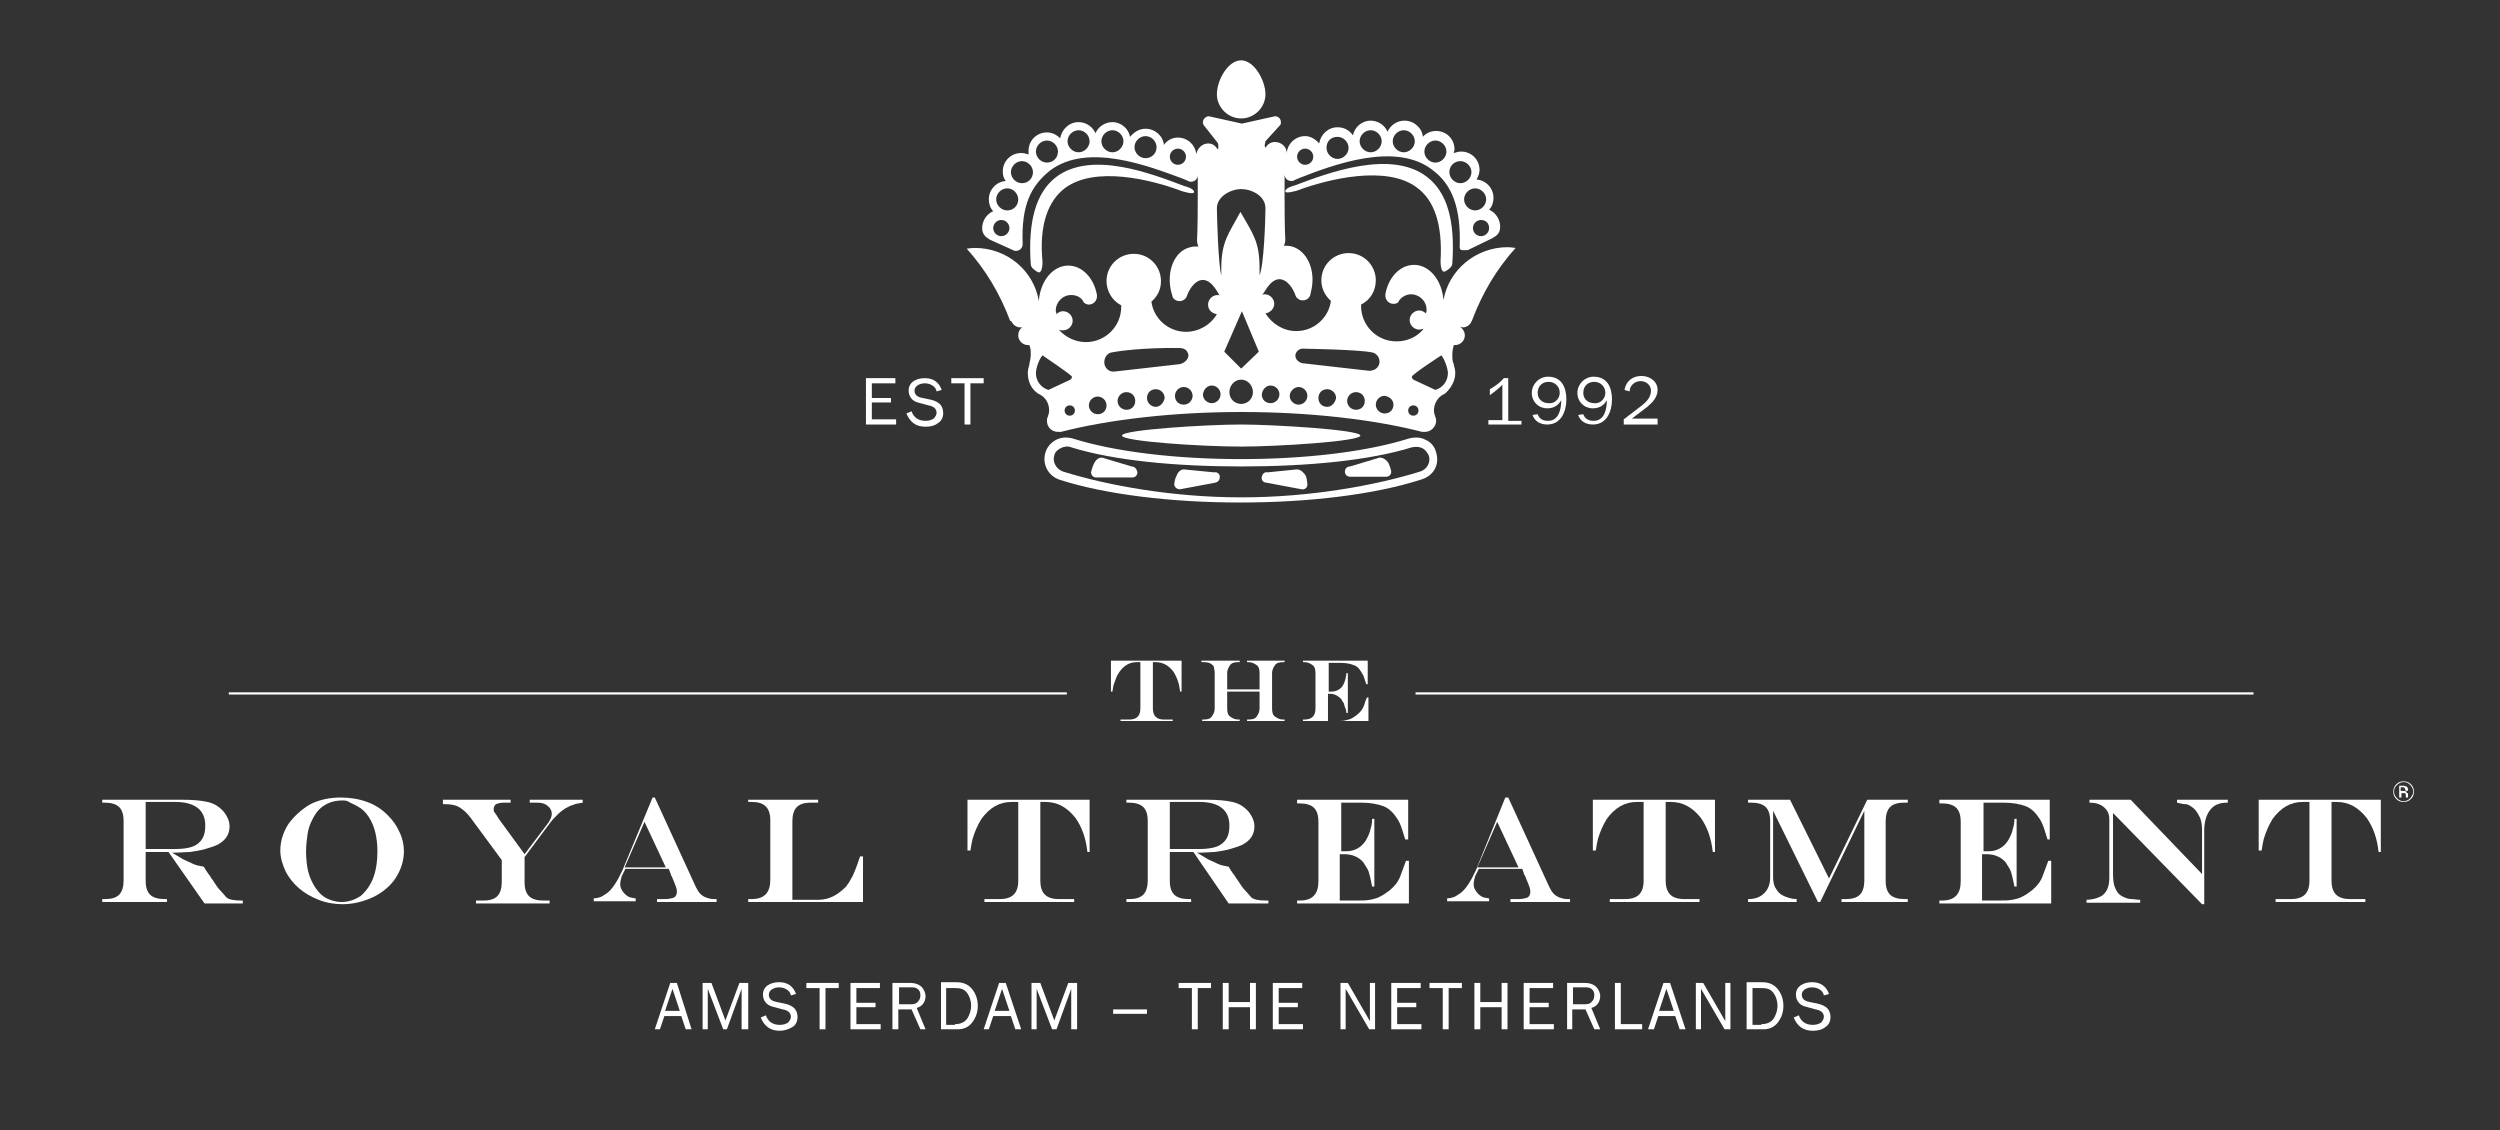<?xml version="1.0" encoding="UTF-8"?>
<svg xmlns="http://www.w3.org/2000/svg" xmlns:xlink="http://www.w3.org/1999/xlink" version="1.1" id="Laag_1" x="0px" y="0px" viewBox="0 0 339.8 153.6" style="enable-background:new 0 0 339.8 153.6;" xml:space="preserve">
<rect x="0" y="0" width="339.8" height="153.6" fill="#333333" stroke="none"/>
<style type="text/css">
	.st0{fill:#FFFFFF;}
</style>
<g>
	<path class="st0" d="M327.7,106.6c-0.3-0.3-0.6-0.4-1-0.4c-0.4,0-0.7,0.1-1,0.4c-0.3,0.3-0.4,0.6-0.4,1c0,0.4,0.1,0.7,0.4,1   c0.3,0.3,0.6,0.4,1,0.4c0.4,0,0.7-0.1,1-0.4c0.3-0.3,0.4-0.6,0.4-1C328.1,107.2,328,106.9,327.7,106.6z M327.6,108.5   c-0.2,0.2-0.5,0.4-0.9,0.4c-0.3,0-0.6-0.1-0.9-0.4c-0.2-0.2-0.4-0.5-0.4-0.9s0.1-0.6,0.4-0.9c0.2-0.2,0.5-0.4,0.9-0.4   s0.6,0.1,0.9,0.4c0.2,0.2,0.4,0.5,0.4,0.9S327.8,108.2,327.6,108.5z"></path>
	<path class="st0" d="M327.3,107.3c0-0.2-0.1-0.3-0.2-0.4c-0.1,0-0.2-0.1-0.4-0.1h-0.6v1.6h0.3v-0.6h0.2c0.1,0,0.2,0,0.3,0   c0.1,0.1,0.1,0.2,0.1,0.4v0.1l0,0.1c0,0,0,0,0,0c0,0,0,0,0,0h0.3l0,0c0,0,0,0,0-0.1c0,0,0-0.1,0-0.1V108c0-0.1,0-0.2-0.1-0.2   c-0.1-0.1-0.1-0.1-0.3-0.2c0.1,0,0.2,0,0.2-0.1C327.3,107.5,327.3,107.4,327.3,107.3z M326.9,107.5c-0.1,0-0.1,0-0.3,0h-0.3V107   h0.2c0.2,0,0.3,0,0.3,0.1c0.1,0,0.1,0.1,0.1,0.2C327.1,107.4,327,107.5,326.9,107.5z"></path>
	<path class="st0" d="M165,64.2l-4.1-0.4c-0.2,0-0.7,0.1-1,0.9c-0.3,0.6-0.3,1.2-0.3,1.2c0.1,0.4,0.4,0.6,0.8,0.6l4.8-0.9   c0.4-0.1,0.6-0.4,0.6-0.8C165.8,64.4,165.4,64.1,165,64.2z"></path>
	<path class="st0" d="M153.8,63.4l-4-1.2c-0.2,0-0.7,0-1.1,0.8c-0.3,0.6-0.4,1.2-0.4,1.2c0,0.4,0.3,0.7,0.7,0.7l4.9,0   c0.4,0,0.7-0.3,0.7-0.7C154.5,63.7,154.2,63.4,153.8,63.4z"></path>
	<path class="st0" d="M176.3,63.8l-4,0.4c-0.4-0.1-0.7,0.2-0.8,0.6c-0.1,0.4,0.2,0.8,0.6,0.8l4.8,0.9c0.4,0.1,0.8-0.2,0.8-0.6   c0,0,0-0.6-0.2-1.2C177,63.9,176.5,63.8,176.3,63.8z"></path>
	<path class="st0" d="M187.5,62.2l-4,1.2c-0.4,0-0.7,0.3-0.7,0.7c0,0.4,0.3,0.7,0.7,0.7l4.9,0c0.4,0,0.7-0.3,0.7-0.7   c0,0-0.1-0.6-0.4-1.2C188.2,62.2,187.7,62.2,187.5,62.2z"></path>
	<path class="st0" d="M144.7,25.6c4.1-3.1,11.8-1.2,16,0.4c0,0,1.6,0.5,1.6,0.1c0-0.5-1.3-0.8-1.3-0.8c-4.5-1.7-12.7-4.9-17.5-1.2   c-2.7,2.1-3.8,6-3.4,11.8c0,0.5,0.6,0.9,1,1.1c0.5,0.2,0.6-0.9,0.6-1.4C141.2,30.5,142.5,27.3,144.7,25.6z"></path>
	<path class="st0" d="M196.4,36.9c0.4-0.2,1-0.6,1-1.1c0.4-5.8-0.7-9.7-3.5-11.8c-4.9-3.7-13.4-0.5-17.9,1.2c0,0-1.3,0.3-1.3,0.8   c0,0.4,1.6-0.1,1.6-0.1c4.3-1.6,12.2-3.5,16.3-0.4c2.3,1.7,3.5,4.9,3.2,10C195.8,36.1,195.9,37.1,196.4,36.9z"></path>
	<path class="st0" d="M195.2,61.5c-0.2-0.8-0.7-1.4-1.4-1.7c-0.7-0.4-1.5-0.4-2.3-0.2c-5.7,1.8-14,2.8-22.8,2.8   c-8.9,0-17.2-1-22.9-2.8c-0.8-0.2-1.5-0.2-2.3,0.2c-0.7,0.4-1.2,1-1.4,1.7c-0.5,1.6,0.4,3.2,1.9,3.7c6.2,2,15.2,3.1,24.5,3.1h0.1   c9.4,0,18.3-1.1,24.5-3.1C194.9,64.7,195.7,63.1,195.2,61.5z M168.8,67.6h-0.1c-9.3,0-18.1-1.6-24.2-3.5c-0.9-0.3-1.5-1.3-1.2-2.2   c0.1-0.5,0.5-0.8,0.9-1c0.4-0.2,0.9-0.3,1.4-0.1c5.8,1.8,14.2,2.6,23.1,2.6c9,0,17.4-0.8,23.2-2.6c0.5-0.1,0.9-0.1,1.4,0.1   c0.4,0.2,0.7,0.6,0.9,1c0.3,0.9-0.2,1.9-1.2,2.2C186.9,66,178,67.6,168.8,67.6z"></path>
	<path class="st0" d="M137.5,43.7c0.2,0.5,0.7,0.8,1.2,0.8c0.2,0,0.3,0,0.4-0.1c-0.4,0.2-0.7,0.6-0.7,1.2c0,0.7,0.6,1.3,1.3,1.3   c0.1,0,0.1,0,0.2,0l0,0l0,0h0c0.2,0.4,0.2,0.8,0.2,1.3c0,0.4-0.1,0.9-0.2,1.3l0,0.1c-0.1,0.3-0.2,0.7-0.2,1.1   c0,1.2,0.5,2.2,1.4,2.8l0.2,0.1c0.8,0.4,1.3,1.2,1.3,2.2c0,0.3-0.1,0.6-0.2,0.9h0c-0.1,0.2-0.1,0.3-0.1,0.5c0,0.9,0.7,1.5,1.5,1.5   c0.1,0,0.4,0,0.4,0c6.6-1.7,15.4-2.7,24.5-2.7h0.1c9.1,0,17.9,1,24.5,2.7c0,0,0.3,0,0.4,0c0.8,0,1.5-0.7,1.5-1.5   c0-0.2,0-0.3-0.1-0.5h0c-0.1-0.3-0.2-0.6-0.2-0.9c0-0.9,0.5-1.8,1.3-2.2l0.2-0.1c0.8-0.7,1.4-1.7,1.4-2.8c0-0.4-0.1-0.8-0.2-1.1   l0-0.1c-0.2-0.4-0.2-0.8-0.2-1.3c0-0.5,0.1-0.9,0.2-1.3c0.1,0,0.1,0,0.2,0c0.7,0,1.3-0.6,1.3-1.3c0-0.5-0.3-1-0.7-1.2   c0.1,0,0.3,0.1,0.4,0.1c0.5,0,1-0.3,1.2-0.8l0.1-0.2c1.4-3.7,3.3-6.9,5.9-9.8c0,0-0.7-0.1-1.1-0.1c-4.3,0-8,3.1-8.7,7.2   c0,0,0,0,0,0h0c0,0,0,0,0,0c-0.2-2.7-1.9-4.8-4-4.8c-1.9,0-3.5,1.7-3.9,4l0,0.2c0,0.6,0.5,1.1,1.1,1.1c0.3,0,0.6-0.1,0.7-0.3   l0.1-0.2c0.4-0.5,1-0.8,1.6-0.8c1.1,0,2.1,0.9,2.1,2.1c0,0.2,0,0.3-0.1,0.5c-0.2-0.2-0.5-0.4-0.9-0.4c-0.7,0-1.3,0.6-1.3,1.3   c0,0.7,0.6,1.3,1.3,1.3c0.2,0,0.4-0.1,0.6-0.1c-0.9,1.1-2.2,1.7-3.7,1.7c-2.7,0-4.8-2.2-4.8-4.8c0-0.1,0-0.2,0-0.2   c1.2-0.6,2-1.8,2-3.3c0-2-1.6-3.7-3.7-3.7c-2,0-3.7,1.6-3.7,3.7c0,1.1,0.5,2.1,1.3,2.8c-0.3,2.3-2.3,4.1-4.7,4.1   c-1.8,0-3.3-1-4.2-2.4c0.6-0.1,1.2-0.6,1.2-1.3c0-0.7-0.6-1.3-1.3-1.3c-0.2,0-0.3,0-0.4,0.1c0.1-0.1,0.3-0.3,0.4-0.5   c2-3.4,3.8-0.7,4.2,0.6c0.1,0.3,0.4,0.5,0.7,0.6c0.5,0.1,1-0.1,1.2-0.5v0c0.1-0.1,0.1-0.3,0.2-0.7c0.7-2.8-0.5-5.5-2.6-6.1   c-0.4-0.1-0.8-0.1-1.1-0.1c0.1-0.2,0.2-0.5,0.2-0.8c0,0-0.1-1.5-0.1-5.7c0-1,0-1.9,0-2.7l0-0.5c0,0.5,0.4,0.9,0.9,0.9   c0.2,0,0.3,0,0.4-0.1l0,0l0.7-0.3c4.6-1.8,13.1-5,18.1-1.1c2.7,2,3.9,5.2,3.7,10.5c0,0.5,0.4,0.4,0.9,0.4c0.1,0,0.3,0,0.4-0.1   l3.1-1.5c0.7-0.4,1.1-0.7,1.1-1.6c0-1-0.6-1.9-1.5-2.3c0.4-0.4,0.6-1,0.6-1.6c0-1.3-1-2.4-2.3-2.5c0.2-0.4,0.4-0.8,0.4-1.3   c0-1.4-1.1-2.5-2.5-2.5c-0.3,0-0.7,0.1-1,0.2c0-0.2,0.1-0.3,0.1-0.5c0-1.4-1.1-2.5-2.5-2.5c-0.7,0-1.4,0.3-1.8,0.8   c-0.1-1.2-1.2-2.2-2.5-2.2c-1,0-1.9,0.6-2.3,1.5c-0.4-0.9-1.3-1.5-2.3-1.5c-1.2,0-2.2,0.9-2.4,2c-0.5-0.7-1.2-1.1-2.1-1.1   c-1.3,0-2.3,1-2.5,2.2c-0.5-0.6-1.2-1-1.9-1c-1.3,0-2.4,1-2.5,2.3c0-0.8-0.7-1.5-1.6-1.5c-0.6,0-1,0.3-1.3,0.8   c0-0.1-0.1-0.2-0.1-0.3c0-0.2,0.1-0.4,0.1-0.6L174,17c0.1-0.1,0.1-0.2,0.1-0.4c0-0.4-0.3-0.8-0.8-0.8l-4.5,1l-4.5-1   c-0.4,0-0.8,0.4-0.8,0.8c0,0.1,0,0.2,0.1,0.4l1.9,2.4c0.1,0.2,0.1,0.4,0.1,0.6c0,0.1,0,0.2-0.1,0.3c-0.3-0.5-0.7-0.8-1.3-0.8   c-0.8,0-1.5,0.7-1.6,1.5c-0.1-1.3-1.2-2.3-2.5-2.3c-0.8,0-1.5,0.4-1.9,1c-0.1-1.2-1.2-2.2-2.5-2.2c-0.9,0-1.6,0.5-2.1,1.1   c-0.2-1.1-1.2-2-2.4-2c-1,0-1.9,0.6-2.3,1.5c-0.4-0.9-1.3-1.5-2.3-1.5c-1.3,0-2.3,1-2.5,2.2c-0.5-0.5-1.1-0.8-1.8-0.8   c-1.4,0-2.5,1.1-2.5,2.5c0,0.2,0,0.3,0,0.5c-0.3-0.1-0.6-0.2-1-0.2c-1.4,0-2.5,1.1-2.5,2.5c0,0.5,0.1,0.9,0.4,1.3   c-1.3,0.1-2.3,1.2-2.3,2.5c0,0.6,0.2,1.2,0.6,1.6c-0.9,0.4-1.5,1.3-1.5,2.3c0,0.8,0.4,1.2,1.1,1.6l3.1,1.4c0.1,0.1,0.3,0.1,0.4,0.1   c0.5,0,0.9-0.4,0.9-0.9c-0.2-5.3,1.1-7.9,3.7-10c5.1-3.9,13.5-0.6,18.1,1.1l0.7,0.3l0,0c0.1,0.1,0.3,0.1,0.4,0.1   c0.5,0,0.9-0.4,0.9-0.9l0,0.5c0,0.7,0,1.6,0,2.7c0,4.2-0.1,5.7-0.1,5.7c0,0.3,0.1,0.6,0.2,0.8c-0.4,0-0.8,0-1.1,0.1   c-2.2,0.5-3.3,3.3-2.6,6.1c0.1,0.4,0.2,0.6,0.2,0.7v0c0.2,0.4,0.7,0.6,1.2,0.5c0.3-0.1,0.6-0.3,0.7-0.6c0.4-1.3,2.2-4,4.2-0.6   c0.1,0.2,0.2,0.4,0.4,0.5c-0.1-0.1-0.3-0.1-0.4-0.1c-0.7,0-1.3,0.6-1.3,1.3c0,0.7,0.5,1.2,1.2,1.3c-0.8,1.4-2.4,2.4-4.2,2.4   c-2.4,0-4.4-1.8-4.7-4.1c0.8-0.7,1.3-1.6,1.3-2.8c0-2-1.6-3.7-3.7-3.7c-2,0-3.7,1.6-3.7,3.7c0,1.4,0.8,2.7,2,3.3c0,0.1,0,0.2,0,0.2   c0,2.7-2.2,4.8-4.8,4.8c-1.5,0-2.8-0.7-3.7-1.7c0.2,0.1,0.4,0.1,0.6,0.1c0.7,0,1.3-0.6,1.3-1.3c0-0.7-0.6-1.3-1.3-1.3   c-0.3,0-0.6,0.1-0.9,0.4c0-0.2-0.1-0.3-0.1-0.5c0-1.1,0.9-2.1,2.1-2.1c0.7,0,1.3,0.3,1.6,0.8l0.1,0.2c0.2,0.2,0.5,0.3,0.7,0.3   c0.6,0,1.1-0.5,1.1-1.1l0-0.2c-0.4-2.3-2-4-3.9-4c-2.1,0-3.8,2.1-4,4.8c0,0,0,0,0,0h0c0,0,0,0,0,0c-0.7-4.1-4.3-7.2-8.7-7.2   c-0.4,0-1.1,0.1-1.1,0.1c2.6,2.9,4.5,6.1,5.9,9.8L137.5,43.7z M195.9,48.3c0.4,0.4,0.9,1.8,0.9,2.4c0,1.1-0.7,2-1.7,2.3l-3-1.4   c-0.1-0.1-0.2-0.2-0.2-0.4C191.9,50.9,195.9,48.3,195.9,48.3z M192.1,55.1c0.4,0,0.7,0.3,0.7,0.7c0,0.4-0.3,0.7-0.7,0.7   c-0.4,0-0.7-0.3-0.7-0.7C191.4,55.4,191.7,55.1,192.1,55.1z M180.4,55.3c-0.7,0-1.2-0.5-1.2-1.2c0-0.7,0.5-1.2,1.2-1.2   c0.6,0,1.2,0.5,1.2,1.2C181.5,54.7,181,55.3,180.4,55.3z M184.3,55.7c-0.6,0-1.2-0.5-1.2-1.2c0-0.6,0.5-1.2,1.2-1.2   c0.7,0,1.2,0.5,1.2,1.2C185.5,55.2,185,55.7,184.3,55.7z M189.4,55c0,0.7-0.5,1.2-1.2,1.2c-0.6,0-1.2-0.5-1.2-1.2   c0-0.6,0.5-1.2,1.2-1.2C188.9,53.9,189.4,54.4,189.4,55z M176.1,48.1c0.2-0.5,0.6-0.8,1.3-0.7c0,0,7.1,0.1,9.1,0.5   c0.6,0.1,1,0.7,1,1.2c0,0.1,0,0.1,0,0.2c-0.1,0.7-0.7,1.1-1.4,1.1l-8.8-1C176.6,49.4,175.9,48.8,176.1,48.1z M176.5,52.6   c0.6,0,1.2,0.5,1.2,1.2c0,0.6-0.5,1.2-1.2,1.2c-0.6,0-1.2-0.5-1.2-1.2C175.3,53.2,175.9,52.6,176.5,52.6z M172.7,52.4   c0.6,0,1.2,0.5,1.2,1.2c0,0.6-0.5,1.2-1.2,1.2c-0.7,0-1.2-0.5-1.2-1.2C171.6,52.9,172.1,52.4,172.7,52.4z M202.4,31   c0,0.6-0.5,1.1-1.1,1.1c-0.6,0-1.1-0.5-1.1-1.1c0-0.6,0.5-1.1,1.1-1.1C202,29.9,202.4,30.4,202.4,31z M200.5,25.6   c0.8,0,1.5,0.7,1.5,1.5c0,0.8-0.7,1.5-1.5,1.5c-0.8,0-1.5-0.7-1.5-1.5C199,26.3,199.7,25.6,200.5,25.6z M198.5,21.9   c0.8,0,1.5,0.7,1.5,1.5c0,0.8-0.7,1.5-1.5,1.5c-0.8,0-1.5-0.7-1.5-1.5C197,22.5,197.7,21.9,198.5,21.9z M195.1,19.1   c0.8,0,1.5,0.7,1.5,1.5c0,0.8-0.7,1.5-1.5,1.5c-0.8,0-1.5-0.7-1.5-1.5C193.6,19.8,194.3,19.1,195.1,19.1z M190.8,17.7   c0.8,0,1.5,0.7,1.5,1.5c0,0.8-0.7,1.5-1.5,1.5c-0.8,0-1.5-0.7-1.5-1.5C189.3,18.4,190,17.7,190.8,17.7z M186.3,17.7   c0.8,0,1.5,0.7,1.5,1.5c0,0.8-0.7,1.5-1.5,1.5c-0.8,0-1.5-0.7-1.5-1.5C184.8,18.4,185.5,17.7,186.3,17.7z M181.8,18.6   c0.8,0,1.5,0.7,1.5,1.5c0,0.8-0.7,1.5-1.5,1.5c-0.8,0-1.5-0.7-1.5-1.5C180.3,19.2,180.9,18.6,181.8,18.6z M177.4,20.2   c0.6,0,1.1,0.5,1.1,1.1c0,0.6-0.5,1.1-1.1,1.1c-0.6,0-1.1-0.5-1.1-1.1C176.3,20.7,176.8,20.2,177.4,20.2z M136.1,32.1   c-0.6,0-1.1-0.5-1.1-1.1c0-0.6,0.5-1.1,1.1-1.1c0.6,0,1.1,0.5,1.1,1.1C137.2,31.6,136.7,32.1,136.1,32.1z M136.9,28.6   c-0.8,0-1.5-0.7-1.5-1.5c0-0.8,0.7-1.5,1.5-1.5c0.8,0,1.5,0.7,1.5,1.5C138.4,27.9,137.8,28.6,136.9,28.6z M138.9,24.9   c-0.8,0-1.5-0.7-1.5-1.5c0-0.8,0.7-1.5,1.5-1.5c0.8,0,1.5,0.7,1.5,1.5C140.4,24.2,139.8,24.9,138.9,24.9z M142.3,22.1   c-0.8,0-1.5-0.7-1.5-1.5c0-0.8,0.7-1.5,1.5-1.5c0.8,0,1.5,0.7,1.5,1.5C143.8,21.4,143.2,22.1,142.3,22.1z M146.6,20.7   c-0.8,0-1.5-0.7-1.5-1.5c0-0.8,0.7-1.5,1.5-1.5c0.8,0,1.5,0.7,1.5,1.5C148.1,20,147.4,20.7,146.6,20.7z M151.2,20.7   c-0.8,0-1.5-0.7-1.5-1.5c0-0.8,0.7-1.5,1.5-1.5c0.8,0,1.5,0.7,1.5,1.5C152.7,20,152,20.7,151.2,20.7z M155.7,21.5   c-0.8,0-1.5-0.7-1.5-1.5c0-0.8,0.7-1.5,1.5-1.5c0.8,0,1.5,0.7,1.5,1.5C157.2,20.9,156.5,21.5,155.7,21.5z M160.1,22.4   c-0.6,0-1.1-0.5-1.1-1.1c0-0.6,0.5-1.1,1.1-1.1c0.6,0,1.1,0.5,1.1,1.1C161.2,21.9,160.7,22.4,160.1,22.4z M168.7,54.9   c-0.9,0-1.6-0.7-1.6-1.6c0-0.9,0.7-1.7,1.6-1.7c0.9,0,1.6,0.8,1.6,1.7C170.3,54.2,169.6,54.9,168.7,54.9z M168.7,50.1l-2.3-2.3   l2.4-5.5l2.3,5.5L168.7,50.1z M165.4,28.3c0-1.6,1.9-2.6,3.3-2.6h0c1.4,0,3.3,0.9,3.3,2.6c0,1.4-0.2,7.8-0.8,9.1c0-0.3,0-0.6,0-0.9   c0-3.7-0.9-4.7-2.6-7.7c-1.6,3-2.6,4-2.6,7.7c0,0.3,0,0.6,0,0.9C165.6,36.1,165.4,29.5,165.4,28.3z M153.1,55.7   c-0.6,0-1.2-0.5-1.2-1.2c0-0.6,0.5-1.2,1.2-1.2c0.7,0,1.2,0.5,1.2,1.2C154.3,55.2,153.8,55.7,153.1,55.7z M157.1,55.3   c-0.6,0-1.2-0.5-1.2-1.2c0-0.7,0.5-1.2,1.2-1.2c0.6,0,1.2,0.5,1.2,1.2C158.2,54.7,157.7,55.3,157.1,55.3z M164.7,52.4   c0.6,0,1.2,0.5,1.2,1.2c0,0.6-0.5,1.2-1.2,1.2c-0.6,0-1.2-0.5-1.2-1.2C163.6,52.9,164.1,52.4,164.7,52.4z M162.1,53.8   c0,0.6-0.5,1.2-1.2,1.2c-0.7,0-1.2-0.5-1.2-1.2c0-0.6,0.5-1.2,1.2-1.2C161.6,52.6,162.1,53.2,162.1,53.8z M151.1,47.9   c3.8-0.7,9.1-0.6,9.1-0.6c0.7,0,1.1,0.2,1.3,0.8c0.2,0.6-0.5,1.3-1.2,1.4l-8.8,1c-0.7,0.1-1.3-0.4-1.4-1.1c0-0.1,0-0.1,0-0.2   C150.1,48.6,150.5,48,151.1,47.9z M149.2,53.9c0.6,0,1.2,0.5,1.2,1.2c0,0.7-0.5,1.2-1.2,1.2c-0.6,0-1.2-0.5-1.2-1.2   C148,54.4,148.6,53.9,149.2,53.9z M146.1,55.8c0,0.4-0.3,0.7-0.7,0.7c-0.4,0-0.7-0.3-0.7-0.7c0-0.4,0.3-0.7,0.7-0.7   C145.8,55.1,146.1,55.4,146.1,55.8z M141.7,48.3c0,0,4,2.7,4,2.9c0,0.2-0.1,0.3-0.2,0.4l-3,1.4c-1-0.3-1.7-1.2-1.7-2.3   C140.8,50,141.3,48.7,141.7,48.3z"></path>
	<path class="st0" d="M168.7,16.1c1.8,0,3.3-1.5,3.3-3.3c0-1.8-1.5-4.6-3.3-4.6c-1.8,0-3.3,2.7-3.3,4.6   C165.4,14.6,166.9,16.1,168.7,16.1z"></path>
	<path class="st0" d="M184.9,59.2c0-0.8-12-1.5-16.2-1.5c-4.6,0-16.2,0.7-16.2,1.5c0,0.8,10.9,1.5,16.2,1.5   C173.5,60.7,184.9,60,184.9,59.2z"></path>
	<rect x="192.4" y="94.1" class="st0" width="113.9" height="0.3"></rect>
	<rect x="31.1" y="94.1" class="st0" width="113.9" height="0.3"></rect>
</g>
<g>
	<path class="st0" d="M94,139.9h-0.8l-0.6-1.8h-2.3l-0.6,1.8h-0.7l2.1-6.3h0.9L94,139.9z M91.4,134.4l-1,3h2L91.4,134.4z"></path>
	<path class="st0" d="M101.6,139.9h-0.8v-5.5h0l-2,5.5h-0.5l-2.1-5.5h0v5.5h-0.7v-6.3h1.2l1.9,5.1l1.9-5.1h1.2V139.9z"></path>
	<path class="st0" d="M104.1,138c0.3,0.9,1,1.3,1.9,1.3c0.4,0,0.8-0.1,1.1-0.3c0.2-0.2,0.4-0.5,0.4-0.8c0-0.6-0.5-0.9-1.1-1   l-1.1-0.3c-0.4-0.1-0.8-0.2-1.1-0.5c-0.3-0.3-0.5-0.7-0.5-1.2c0-1.2,1.1-1.7,2.2-1.7c1.1,0,1.9,0.5,2.3,1.6l-0.7,0.2   c-0.1-0.7-0.9-1.1-1.6-1.1c-0.6,0-1.4,0.3-1.4,1c0,0.7,0.6,0.9,1.1,1l1,0.2c0.4,0.1,0.8,0.2,1.2,0.5c0.4,0.3,0.6,0.8,0.6,1.3   c0,0.6-0.2,1.1-0.7,1.4s-1.1,0.5-1.7,0.5c-1.3,0-2.1-0.6-2.6-1.8L104.1,138z"></path>
	<path class="st0" d="M112.2,139.9h-0.8v-5.6h-1.8v-0.7h4.4v0.7h-1.8V139.9z"></path>
	<path class="st0" d="M119.7,139.9h-4.1v-6.3h4v0.7h-3.2v2h2.6v0.6h-2.6v2.3h3.3V139.9z"></path>
	<path class="st0" d="M125.1,139.9l-1.2-2.7h-1.8v2.7h-0.8v-6.3h2.4c0.5,0,1,0.1,1.4,0.4c0.4,0.3,0.7,0.9,0.7,1.4   c0,0.7-0.4,1.4-1.2,1.6l1.2,2.9H125.1z M123.7,136.5c0.4,0,0.8,0,1.1-0.4c0.2-0.2,0.3-0.5,0.3-0.8c0-0.4-0.1-0.7-0.4-0.9   c-0.3-0.2-0.5-0.2-0.9-0.2h-1.6v2.3H123.7z"></path>
	<path class="st0" d="M127.9,133.5h2c0.9,0,1.6,0.2,2.2,0.9c0.5,0.6,0.8,1.4,0.8,2.3c0,0.8-0.2,1.5-0.7,2.2c-0.5,0.7-1.2,1-2,1h-2.3   V133.5z M129.8,139.2c0.7,0,1.3-0.2,1.7-0.8c0.3-0.5,0.5-1.1,0.5-1.7c0-0.6-0.2-1.3-0.6-1.8c-0.4-0.5-0.9-0.6-1.6-0.6h-1.2v5H129.8   z"></path>
	<path class="st0" d="M138.8,139.9H138l-0.6-1.8H135l-0.6,1.8h-0.7l2.1-6.3h0.9L138.8,139.9z M136.2,134.4l-1,3h2L136.2,134.4z"></path>
	<path class="st0" d="M146.4,139.9h-0.8v-5.5h0l-2,5.5H143l-2.1-5.5h0v5.5h-0.7v-6.3h1.2l1.9,5.1l1.9-5.1h1.2V139.9z"></path>
	<path class="st0" d="M155.9,137.8h-4.6v-0.6h4.6V137.8z"></path>
	<path class="st0" d="M162.8,139.9H162v-5.6h-1.8v-0.7h4.4v0.7h-1.8V139.9z"></path>
	<path class="st0" d="M169.9,139.9v-3H167v3h-0.8v-6.3h0.8v2.6h2.9v-2.6h0.8v6.3H169.9z"></path>
	<path class="st0" d="M177.1,139.9H173v-6.3h4v0.7h-3.2v2h2.6v0.6h-2.6v2.3h3.3V139.9z"></path>
	<path class="st0" d="M186.9,139.9h-0.8l-3.2-5.5v5.5h-0.7v-6.3h1l3,5.2v-5.2h0.7V139.9z"></path>
	<path class="st0" d="M193.2,139.9h-4.1v-6.3h4v0.7h-3.2v2h2.6v0.6h-2.6v2.3h3.3V139.9z"></path>
	<path class="st0" d="M196.9,139.9h-0.8v-5.6h-1.8v-0.7h4.4v0.7h-1.8V139.9z"></path>
	<path class="st0" d="M204.1,139.9v-3h-2.9v3h-0.8v-6.3h0.8v2.6h2.9v-2.6h0.8v6.3H204.1z"></path>
	<path class="st0" d="M211.2,139.9h-4.1v-6.3h4v0.7h-3.2v2h2.6v0.6h-2.6v2.3h3.3V139.9z"></path>
	<path class="st0" d="M216.7,139.9l-1.2-2.7h-1.8v2.7H213v-6.3h2.4c0.5,0,1,0.1,1.4,0.4c0.4,0.3,0.7,0.9,0.7,1.4   c0,0.7-0.4,1.4-1.2,1.6l1.2,2.9H216.7z M215.3,136.5c0.4,0,0.8,0,1.1-0.4c0.2-0.2,0.3-0.5,0.3-0.8c0-0.4-0.1-0.7-0.4-0.9   c-0.3-0.2-0.5-0.2-0.9-0.2h-1.6v2.3H215.3z"></path>
	<path class="st0" d="M223.2,139.9h-3.7v-6.3h0.8v5.6h2.9V139.9z"></path>
	<path class="st0" d="M229.1,139.9h-0.8l-0.6-1.8h-2.3l-0.6,1.8H224l2.1-6.3h0.9L229.1,139.9z M226.5,134.4l-1,3h2L226.5,134.4z"></path>
	<path class="st0" d="M235.2,139.9h-0.8l-3.2-5.5v5.5h-0.7v-6.3h1l3,5.2v-5.2h0.7V139.9z"></path>
	<path class="st0" d="M237.4,133.5h2c0.9,0,1.6,0.2,2.2,0.9c0.5,0.6,0.8,1.4,0.8,2.3c0,0.8-0.2,1.5-0.7,2.2c-0.5,0.7-1.2,1-2,1h-2.3   V133.5z M239.4,139.2c0.7,0,1.3-0.2,1.7-0.8c0.3-0.5,0.5-1.1,0.5-1.7c0-0.6-0.2-1.3-0.6-1.8c-0.4-0.5-0.9-0.6-1.6-0.6h-1.2v5H239.4   z"></path>
	<path class="st0" d="M244.5,138c0.3,0.9,1,1.3,1.9,1.3c0.4,0,0.8-0.1,1.1-0.3c0.2-0.2,0.4-0.5,0.4-0.8c0-0.6-0.5-0.9-1.1-1   l-1.1-0.3c-0.4-0.1-0.8-0.2-1.1-0.5c-0.3-0.3-0.5-0.7-0.5-1.2c0-1.2,1.1-1.7,2.2-1.7c1.1,0,1.9,0.5,2.3,1.6l-0.7,0.2   c-0.1-0.7-0.9-1.1-1.6-1.1c-0.6,0-1.4,0.3-1.4,1c0,0.7,0.6,0.9,1.1,1l1,0.2c0.4,0.1,0.8,0.2,1.2,0.5c0.4,0.3,0.6,0.8,0.6,1.3   c0,0.6-0.2,1.1-0.7,1.4c-0.5,0.4-1.1,0.5-1.7,0.5c-1.3,0-2.1-0.6-2.6-1.8L244.5,138z"></path>
</g>
<g>
	<path class="st0" d="M121.8,57.7h-4.1v-6.3h4v0.7h-3.2v2h2.6v0.6h-2.6V57h3.3V57.7z"></path>
	<path class="st0" d="M123.9,55.9c0.3,0.9,1,1.3,1.9,1.3c0.4,0,0.8-0.1,1.1-0.3c0.2-0.2,0.4-0.5,0.4-0.8c0-0.6-0.5-0.9-1.1-1   l-1.1-0.3c-0.4-0.1-0.8-0.2-1.1-0.5c-0.3-0.3-0.5-0.7-0.5-1.2c0-1.2,1.1-1.7,2.2-1.7c1.1,0,1.9,0.5,2.3,1.6l-0.7,0.2   c-0.1-0.7-0.9-1.1-1.6-1.1c-0.6,0-1.4,0.3-1.4,1c0,0.7,0.6,0.9,1.1,1l1,0.2c0.4,0.1,0.8,0.2,1.2,0.5c0.4,0.3,0.6,0.8,0.6,1.3   c0,0.6-0.2,1.1-0.7,1.4c-0.5,0.4-1.1,0.5-1.7,0.5c-1.3,0-2.1-0.6-2.6-1.8L123.9,55.9z"></path>
	<path class="st0" d="M131.9,57.7h-0.8v-5.6h-1.8v-0.7h4.4v0.7h-1.8V57.7z"></path>
</g>
<g>
	<path class="st0" d="M206.7,57.7h-4.4v-0.6h1.9v-4.8c-0.5,0.5-1.1,1-1.7,1.4v-0.8c0.7-0.4,1.4-0.9,1.9-1.5h0.6v5.8h1.8V57.7z"></path>
	<path class="st0" d="M209,56.3c0.2,0.6,0.7,0.9,1.4,0.9c1.5,0,1.8-1.6,1.8-2.8h0c-0.4,0.7-1,1.1-1.9,1.1c-1.2,0-2.1-0.9-2.1-2.1   c0-1.2,1-2.2,2.2-2.2c1.9,0,2.5,1.5,2.5,3.1c0,1.6-0.7,3.4-2.6,3.4c-0.9,0-1.7-0.4-2-1.3L209,56.3z M212,53.4   c0-0.9-0.7-1.5-1.5-1.5c-0.9,0-1.5,0.6-1.5,1.5c0,0.9,0.7,1.4,1.5,1.4C211.3,54.9,212,54.2,212,53.4z"></path>
	<path class="st0" d="M215.2,56.3c0.2,0.6,0.7,0.9,1.4,0.9c1.5,0,1.8-1.6,1.8-2.8h0c-0.4,0.7-1,1.1-1.9,1.1c-1.2,0-2.1-0.9-2.1-2.1   c0-1.2,1-2.2,2.2-2.2c1.9,0,2.5,1.5,2.5,3.1c0,1.6-0.7,3.4-2.6,3.4c-0.9,0-1.7-0.4-2-1.3L215.2,56.3z M218.2,53.4   c0-0.9-0.7-1.5-1.5-1.5c-0.9,0-1.5,0.6-1.5,1.5c0,0.9,0.7,1.4,1.5,1.4C217.5,54.9,218.2,54.2,218.2,53.4z"></path>
	<path class="st0" d="M225.2,57.7h-4.5v-0.7l2.6-2c0.6-0.5,1.1-1.1,1.1-1.9c0-0.8-0.7-1.3-1.4-1.3c-0.8,0-1.5,0.6-1.5,1.4l-0.7-0.2   c0.2-1.2,1.1-1.9,2.3-1.9c1.1,0,2.2,0.7,2.2,1.9c0,1-0.7,1.7-1.4,2.3l-2.1,1.6h3.5V57.7z"></path>
</g>
<g>
	<path class="st0" d="M22.9,115.8h-3.1v3.9c0,0.9,0.2,1.5,0.6,1.9c0.4,0.4,1.1,0.6,1.9,0.6h0.4v0.4h-8.8v-0.4h0.4   c0.9,0,1.5-0.2,1.9-0.6s0.6-1.1,0.6-1.9v-8.1c0-0.9-0.2-1.5-0.6-1.9c-0.4-0.4-1.1-0.6-1.9-0.6h-0.4v-0.4h10.8   c1.5,0,2.6,0.1,3.5,0.3c0.9,0.2,1.5,0.6,2,1.1c0.3,0.3,0.5,0.6,0.7,1c0.2,0.4,0.3,0.8,0.3,1.2c0,1.1-0.5,1.9-1.6,2.5   c-0.4,0.2-1,0.4-1.7,0.6c-0.7,0.2-1.4,0.3-2.1,0.4c-0.5,0-1.3,0.1-2.4,0.1v0c0.5,0.3,1,0.6,1.5,0.9c0.4,0.2,0.9,0.4,1.3,0.6   s0.9,0.3,1.5,0.4l0.3,0.5c0.2,0.3,0.4,0.6,0.5,0.7c0.1,0.2,0.2,0.3,0.4,0.6c0.4,0.6,0.7,1.1,1.1,1.5s0.6,0.7,0.8,0.9   c0.4,0.3,1.1,0.4,1.9,0.4H33v0.4h-5.2L22.9,115.8z M19.8,115.4h4c0.9,0,1.7-0.1,2.3-0.3c0.6-0.2,1.1-0.6,1.4-1.1s0.4-1.1,0.4-1.8   c0-2.1-1.4-3.2-4.1-3.2h-4V115.4z"></path>
	<path class="st0" d="M46.3,108.4c1.3,0,2.5,0.2,3.6,0.6c1.1,0.4,2,1,2.8,1.8c0.7,0.7,1.2,1.4,1.6,2.3c0.4,0.8,0.6,1.7,0.6,2.6   c0,1.3-0.4,2.5-1.1,3.6c-0.7,1.1-1.8,2-3,2.6c-1.3,0.6-2.7,1-4.2,1c-1.2,0-2.3-0.2-3.3-0.6c-1-0.4-1.9-0.9-2.7-1.6   c-0.8-0.7-1.4-1.5-1.8-2.3c-0.4-0.9-0.7-1.8-0.7-2.8c0-1.3,0.4-2.5,1.1-3.6c0.8-1.1,1.8-2,3-2.7C43.4,108.7,44.8,108.4,46.3,108.4z    M46.5,108.8c-0.6,0-1.2,0.1-1.7,0.3c-0.5,0.2-1,0.5-1.4,0.9c-0.4,0.4-0.7,0.9-1,1.5c-0.3,0.6-0.5,1.2-0.6,1.9   c-0.1,0.7-0.2,1.5-0.2,2.3c0,1,0.1,2,0.3,2.8c0.2,0.8,0.6,1.6,1,2.2c0.4,0.6,0.9,1.1,1.5,1.4c0.6,0.3,1.3,0.5,2,0.5   c1,0,1.8-0.3,2.6-0.8c0.7-0.6,1.3-1.4,1.7-2.4c0.4-1,0.6-2.3,0.6-3.7c0-0.9-0.1-1.8-0.3-2.6c-0.2-0.8-0.5-1.5-0.9-2.1   c-0.4-0.6-0.9-1.1-1.5-1.4c-0.3-0.2-0.6-0.3-1-0.5C47.2,108.8,46.9,108.8,46.5,108.8z"></path>
	<path class="st0" d="M60.4,108.7h9v0.4h-1c-0.4,0-0.7,0.1-1,0.2c-0.2,0.2-0.3,0.4-0.3,0.7c0,0.1,0,0.3,0.1,0.4   c0.1,0.1,0.3,0.4,0.6,0.9l3.5,4.8l3.1-4.1c0.4-0.5,0.6-1,0.6-1.4c0-0.4-0.2-0.8-0.6-1.1c-0.4-0.3-0.8-0.4-1.4-0.4H72v-0.4h7.2v0.4   c-0.5,0.1-0.9,0.1-1.3,0.3c-0.4,0.1-0.7,0.3-1.1,0.5c-0.3,0.2-0.7,0.5-1,0.8c-0.3,0.3-0.7,0.7-1,1.1l-3.5,4.7v3.4   c0,0.9,0.2,1.5,0.6,1.9c0.4,0.4,1.1,0.6,1.9,0.6h0.9v0.4h-10v-0.4h1c0.9,0,1.5-0.2,1.9-0.6s0.6-1.1,0.6-1.9v-3l-4.2-5.7   c-0.5-0.7-1.1-1.2-1.6-1.5c-0.5-0.3-1.2-0.4-2-0.4h-0.2V108.7z"></path>
	<path class="st0" d="M88.7,108.4H89l5.6,12.2c0.2,0.4,0.4,0.7,0.6,0.9c0.2,0.2,0.5,0.4,0.8,0.5s0.6,0.2,1,0.2h0.4v0.4h-8.1v-0.4   h1.1c0.5,0,0.9-0.1,1.2-0.2c0.2-0.1,0.4-0.4,0.4-0.7c0-0.2,0-0.4-0.1-0.7c-0.1-0.3-0.3-0.8-0.6-1.5c0,0-0.1-0.1-0.1-0.2   s-0.1-0.2-0.1-0.3l-0.2-0.5h-5.9l-0.5,1c-0.1,0.4-0.2,0.7-0.2,1.1c0,0.3,0.1,0.6,0.3,0.9c0.2,0.3,0.4,0.5,0.7,0.7   c0.2,0.1,0.3,0.2,0.5,0.2c0.1,0,0.3,0.1,0.6,0.1v0.4h-5.7v-0.4c0.4,0,0.7-0.1,1-0.2c0.2-0.1,0.5-0.3,0.8-0.5   c0.7-0.5,1.4-1.6,2.1-3.1L88.7,108.4z M87.6,111.7l-2.7,6.2h5.6L87.6,111.7z"></path>
	<path class="st0" d="M101.7,108.7h9.5v0.4h-1c-0.9,0-1.5,0.2-1.9,0.6c-0.4,0.4-0.6,1.1-0.6,1.9v10.7h3.6c0.7,0,1.4-0.2,2-0.5   c0.6-0.3,1.2-0.8,1.7-1.3c0.3-0.4,0.5-0.7,0.7-1.1c0.2-0.3,0.4-0.8,0.6-1.3c0.2-0.5,0.4-1.1,0.6-1.7h0.4v6.2h-15.6l0-0.4h0.5   c1.7,0,2.5-0.9,2.5-2.6v-8.1c0-1.7-0.8-2.5-2.5-2.5h-0.5V108.7z"></path>
	<path class="st0" d="M131.7,108.7h16.4v7.1l-0.3,0c-0.2-1.8-0.7-3.3-1.6-4.6c-1.1-1.4-2.4-2.2-4.1-2.2h-0.7v10.7   c0,1.7,0.8,2.5,2.5,2.5h2.1v0.4h-12.2v-0.4h2.1c1.7,0,2.5-0.8,2.5-2.5V109h-0.9c-1.7,0-3,0.8-4.1,2.3c-0.5,0.8-0.9,1.7-1.2,2.7   c-0.1,0.4-0.2,0.9-0.3,1.6h-0.4V108.7z"></path>
	<path class="st0" d="M162.2,115.8H159v3.9c0,0.9,0.2,1.5,0.6,1.9c0.4,0.4,1.1,0.6,1.9,0.6h0.4v0.4h-8.8v-0.4h0.4   c0.9,0,1.5-0.2,1.9-0.6s0.6-1.1,0.6-1.9v-8.1c0-0.9-0.2-1.5-0.6-1.9c-0.4-0.4-1.1-0.6-1.9-0.6h-0.4v-0.4H164c1.5,0,2.6,0.1,3.5,0.3   c0.9,0.2,1.5,0.6,2,1.1c0.3,0.3,0.5,0.6,0.7,1c0.2,0.4,0.3,0.8,0.3,1.2c0,1.1-0.5,1.9-1.6,2.5c-0.4,0.2-1,0.4-1.7,0.6   c-0.7,0.2-1.4,0.3-2.1,0.4c-0.5,0-1.3,0.1-2.4,0.1v0c0.5,0.3,1,0.6,1.5,0.9c0.4,0.2,0.9,0.4,1.3,0.6s0.9,0.3,1.5,0.4l0.3,0.5   c0.2,0.3,0.4,0.6,0.5,0.7c0.1,0.2,0.2,0.3,0.4,0.6c0.4,0.6,0.7,1.1,1.1,1.5s0.6,0.7,0.8,0.9c0.4,0.3,1.1,0.4,1.9,0.4h0.4v0.4H167   L162.2,115.8z M159,115.4h4c0.9,0,1.7-0.1,2.3-0.3c0.6-0.2,1.1-0.6,1.4-1.1s0.4-1.1,0.4-1.8c0-2.1-1.4-3.2-4.1-3.2h-4V115.4z"></path>
	<path class="st0" d="M176.5,108.7h14.9v5.4H191c-0.3-0.9-0.5-1.7-0.7-2.1c-0.2-0.5-0.5-0.9-0.8-1.3c-0.4-0.5-0.9-0.9-1.4-1.1   c-0.8-0.3-1.8-0.5-3-0.5h-2.8v6.6h0.7c1.1,0,2-0.5,2.6-1.4c0.3-0.5,0.6-1.1,0.7-1.7c0.1-0.3,0.2-0.7,0.2-1.3h0.3v9.2h-0.3   c-0.1-0.5-0.2-1-0.3-1.4c-0.1-0.4-0.2-0.8-0.4-1.1s-0.3-0.5-0.5-0.8c-0.6-0.7-1.5-1.1-2.6-1.1h-0.6v6.3h2.3c0.7,0,1.3,0,1.8-0.1   s1-0.2,1.5-0.5c0.4-0.2,0.8-0.5,1.2-0.8c0.7-0.6,1.2-1.2,1.5-2.1c0.2-0.5,0.4-1.1,0.7-1.9h0.4v5.8h-15.2l0-0.4h0.4   c1.7,0,2.5-0.9,2.5-2.6v-8.1c0-0.9-0.2-1.5-0.6-1.9c-0.4-0.4-1.1-0.6-1.9-0.6h-0.4V108.7z"></path>
	<path class="st0" d="M204.6,108.4h0.4l5.6,12.2c0.2,0.4,0.4,0.7,0.6,0.9s0.5,0.4,0.8,0.5s0.6,0.2,1,0.2h0.4v0.4h-8.1v-0.4h1.1   c0.5,0,0.9-0.1,1.2-0.2c0.2-0.1,0.4-0.4,0.4-0.7c0-0.2,0-0.4-0.1-0.7c-0.1-0.3-0.3-0.8-0.6-1.5c0,0,0-0.1-0.1-0.2s-0.1-0.2-0.1-0.3   l-0.2-0.5h-5.9l-0.5,1c-0.1,0.4-0.2,0.7-0.2,1.1c0,0.3,0.1,0.6,0.3,0.9s0.4,0.5,0.7,0.7c0.2,0.1,0.3,0.2,0.5,0.2   c0.1,0,0.3,0.1,0.6,0.1v0.4h-5.7v-0.4c0.4,0,0.7-0.1,1-0.2c0.2-0.1,0.5-0.3,0.8-0.5c0.7-0.5,1.4-1.6,2.1-3.1L204.6,108.4z    M203.5,111.7l-2.7,6.2h5.6L203.5,111.7z"></path>
	<path class="st0" d="M216.7,108.7h16.4v7.1l-0.3,0c-0.2-1.8-0.7-3.3-1.6-4.6c-1.1-1.4-2.4-2.2-4.1-2.2h-0.7v10.7   c0,1.7,0.8,2.5,2.5,2.5h2.1v0.4h-12.2v-0.4h2.1c1.7,0,2.5-0.8,2.5-2.5V109h-0.9c-1.7,0-3,0.8-4.1,2.3c-0.5,0.8-0.9,1.7-1.2,2.7   c-0.1,0.4-0.2,0.9-0.3,1.6h-0.4V108.7z"></path>
	<path class="st0" d="M237.5,108.7h5.8l5.3,10.7l5.2-10.7h5.5v0.4h-0.5c-0.9,0-1.5,0.2-1.9,0.6s-0.6,1.1-0.6,1.9v8.1   c0,0.9,0.2,1.5,0.6,1.9c0.4,0.4,1.1,0.6,1.9,0.6h0.5v0.4h-9v-0.4h0.6c0.9,0,1.5-0.2,1.9-0.6s0.6-1.1,0.6-1.9v-9.5h0l-6,12.4h-0.3   l-6.1-12.4h0v9c0,0.6,0.1,1.2,0.4,1.6c0.2,0.4,0.6,0.8,1.1,1c0.5,0.2,1,0.4,1.7,0.4v0.4h-6.6v-0.4h0.1c0.9,0,1.6-0.3,2.1-0.8   c0.5-0.5,0.8-1.2,0.8-2.1v-7.7c0-0.9-0.2-1.5-0.6-1.9c-0.4-0.4-1.1-0.6-1.9-0.6h-0.5V108.7z"></path>
	<path class="st0" d="M263.7,108.7h14.9v5.4h-0.3c-0.3-0.9-0.5-1.7-0.7-2.1c-0.2-0.5-0.5-0.9-0.8-1.3c-0.4-0.5-0.9-0.9-1.4-1.1   c-0.8-0.3-1.8-0.5-3-0.5h-2.8v6.6h0.7c1.1,0,2-0.5,2.6-1.4c0.3-0.5,0.6-1.1,0.7-1.7c0.1-0.3,0.2-0.7,0.2-1.3h0.3v9.2h-0.3   c-0.1-0.5-0.2-1-0.3-1.4c-0.1-0.4-0.2-0.8-0.4-1.1s-0.3-0.5-0.5-0.8c-0.6-0.7-1.5-1.1-2.6-1.1h-0.6v6.3h2.3c0.7,0,1.3,0,1.8-0.1   s1-0.2,1.5-0.5c0.4-0.2,0.8-0.5,1.2-0.8c0.7-0.6,1.2-1.2,1.5-2.1c0.2-0.5,0.4-1.1,0.7-1.9h0.4v5.8h-15.2l0-0.4h0.4   c1.7,0,2.5-0.9,2.5-2.6v-8.1c0-0.9-0.2-1.5-0.6-1.9c-0.4-0.4-1.1-0.6-1.9-0.6h-0.4V108.7z"></path>
	<path class="st0" d="M284,108.7h5.6l9.7,10.1v-6c0-0.7-0.1-1.4-0.4-1.9c-0.3-0.6-0.6-1-1.1-1.3c-0.3-0.2-0.5-0.3-0.8-0.3   s-0.6-0.1-1.1-0.2v-0.4h6.9v0.4h-0.1c-1,0-1.8,0.3-2.3,1c-0.5,0.6-0.8,1.6-0.8,2.8v10h-0.3l-12.1-12.4v8.3c0,0.8,0.1,1.5,0.3,1.9   c0.2,0.5,0.5,0.9,0.9,1.1c0.4,0.2,0.8,0.4,1.3,0.4c0.3,0,0.7,0.1,1.2,0.1v0.4h-7.3v-0.4c0.7,0,1.4-0.2,1.8-0.4c0.5-0.2,0.8-0.6,1-1   s0.3-1,0.3-1.6v-7.9c0-0.5-0.1-0.9-0.3-1.2c-0.2-0.3-0.5-0.6-0.9-0.8s-0.9-0.3-1.5-0.3H284V108.7z"></path>
	<path class="st0" d="M307.2,108.7h16.4v7.1l-0.3,0c-0.2-1.8-0.7-3.3-1.6-4.6c-1.1-1.4-2.4-2.2-4.1-2.2h-0.7v10.7   c0,1.7,0.8,2.5,2.5,2.5h2.1v0.4h-12.2v-0.4h2.1c1.7,0,2.5-0.8,2.5-2.5V109h-0.9c-1.7,0-3,0.8-4.1,2.3c-0.5,0.8-0.9,1.7-1.2,2.7   c-0.1,0.4-0.2,0.9-0.3,1.6h-0.4V108.7z"></path>
</g>
<g>
	<path class="st0" d="M151,89.8h9.6V94l-0.2,0c-0.1-1-0.4-1.9-0.9-2.7c-0.6-0.8-1.4-1.3-2.4-1.3h-0.4v6.3c0,1,0.5,1.5,1.5,1.5h1.2   V98h-7.1v-0.2h1.2c1,0,1.5-0.5,1.5-1.5V90h-0.5c-1,0-1.8,0.5-2.4,1.4c-0.3,0.4-0.5,1-0.7,1.6c-0.1,0.2-0.1,0.5-0.2,1H151V89.8z"></path>
	<path class="st0" d="M163.3,97.8h0.3c0.5,0,0.9-0.1,1.1-0.4s0.4-0.6,0.4-1.1c0-0.3,0-0.5,0-0.8s0-0.6,0-1.2c0-0.5,0-1.1,0-1.7   s0-1.1,0-1.3c0-0.2-0.1-0.4-0.1-0.6s-0.2-0.3-0.3-0.4c-0.2-0.2-0.6-0.3-1.1-0.3h-0.3v-0.2h5.2V90h-0.2c-0.5,0-0.9,0.1-1.1,0.4   s-0.4,0.6-0.4,1.1v2.2h4.4v-2.2c0-0.5-0.1-0.9-0.4-1.1s-0.6-0.4-1.1-0.4h-0.2v-0.2h5.1V90h-0.2c-0.5,0-0.9,0.1-1.1,0.4   s-0.4,0.6-0.4,1.1v4.8c0,0.5,0.1,0.9,0.4,1.1s0.6,0.4,1.1,0.4h0.2V98h-5.1v-0.2h0.2c0.5,0,0.9-0.1,1.1-0.4s0.4-0.6,0.4-1.1V94h-4.4   v2.3c0,0.5,0.1,0.9,0.4,1.1s0.6,0.4,1.1,0.4h0.2V98h-5.1V97.8z"></path>
	<path class="st0" d="M177.2,89.8h8.7V93h-0.2c-0.2-0.6-0.3-1-0.4-1.2s-0.3-0.5-0.5-0.8c-0.2-0.3-0.5-0.5-0.8-0.6   c-0.5-0.2-1.1-0.3-1.8-0.3h-1.6v3.9h0.4c0.6,0,1.2-0.3,1.5-0.8c0.2-0.3,0.3-0.6,0.4-1c0-0.2,0.1-0.4,0.1-0.7h0.2v5.4h-0.2   c0-0.3-0.1-0.6-0.2-0.8s-0.1-0.5-0.2-0.6s-0.2-0.3-0.3-0.5c-0.4-0.4-0.9-0.7-1.5-0.7h-0.3v3.7h1.3c0.4,0,0.8,0,1.1-0.1   s0.6-0.1,0.9-0.3s0.5-0.3,0.7-0.5c0.4-0.3,0.7-0.7,0.9-1.2c0.1-0.3,0.2-0.7,0.4-1.1h0.2V98h-8.9l0-0.2h0.2c1,0,1.5-0.5,1.5-1.5   v-4.8c0-0.5-0.1-0.9-0.4-1.1s-0.6-0.4-1.1-0.4h-0.2V89.8z"></path>
</g>
</svg>
